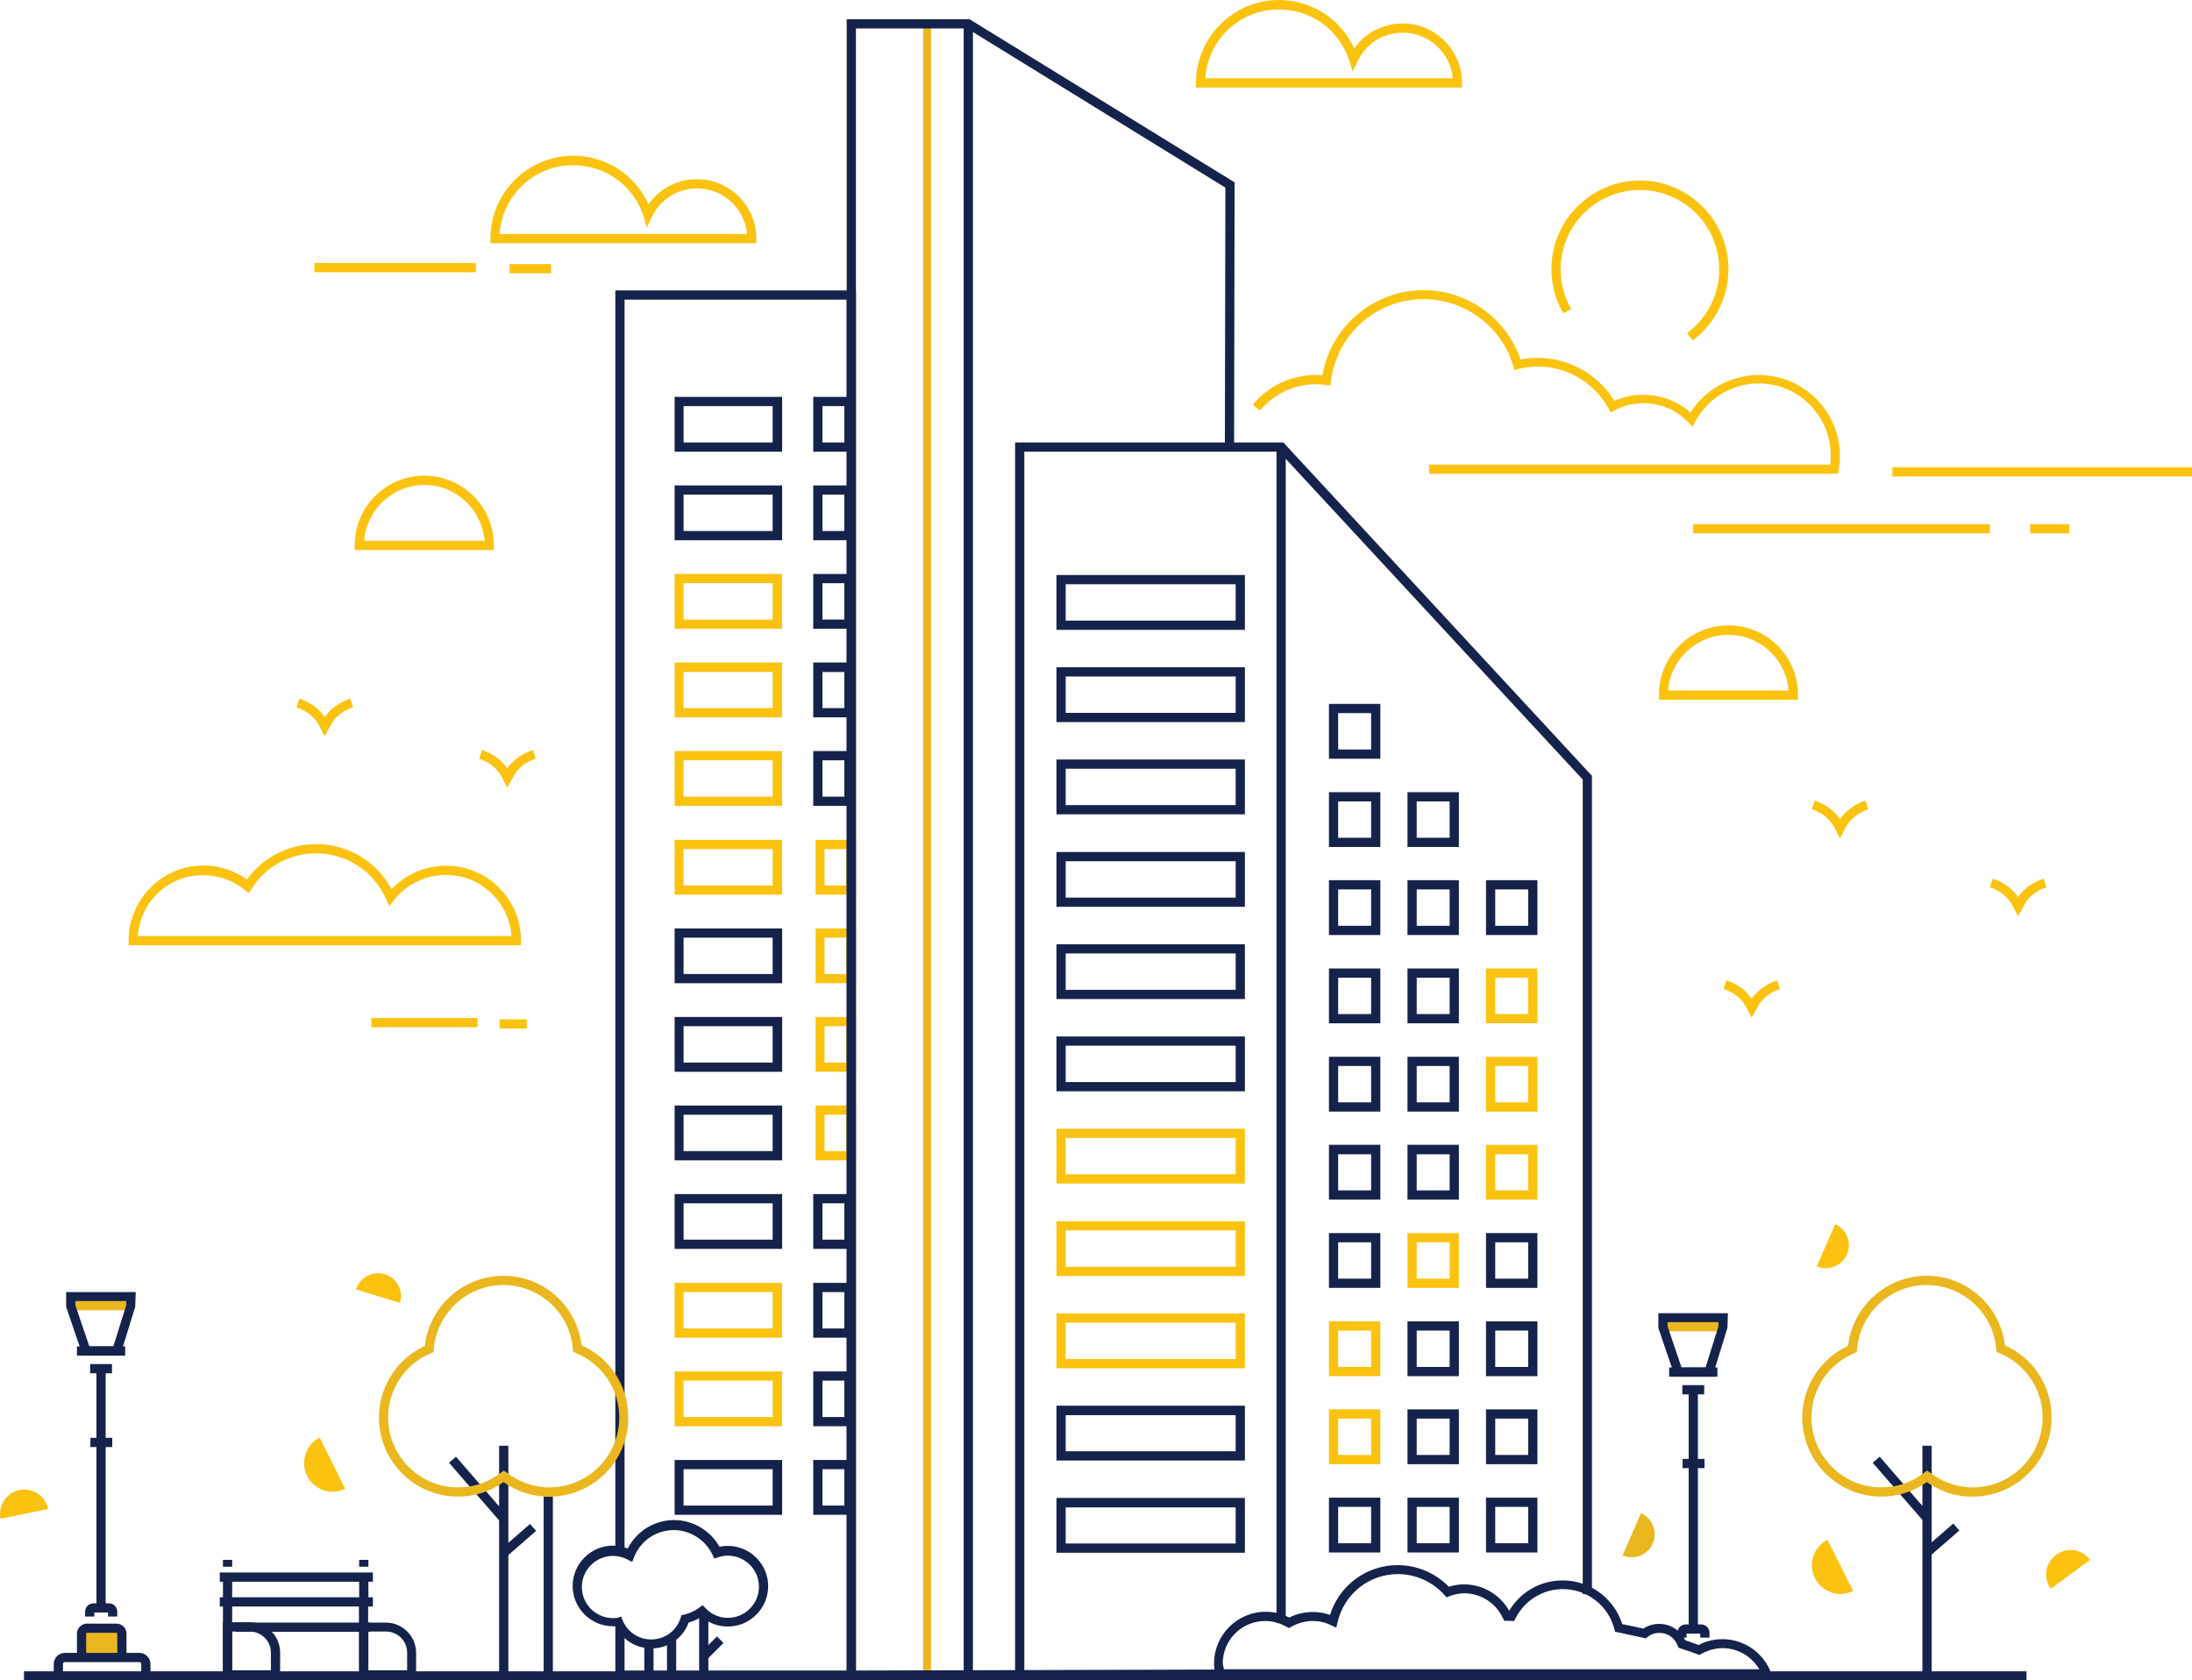 <?xml version="1.0" encoding="utf-8"?>
<!-- Generator: Adobe Illustrator 24.0.1, SVG Export Plug-In . SVG Version: 6.00 Build 0)  -->
<svg version="1.1" xmlns="http://www.w3.org/2000/svg" xmlns:xlink="http://www.w3.org/1999/xlink" x="0px" y="0px"
	 viewBox="0 0 831.8 637.6" style="enable-background:new 0 0 831.8 637.6;" xml:space="preserve">
<style type="text/css">
	.st0{fill:#FBC310;}
	.st1{fill:none;stroke:#EAB71F;stroke-width:3;stroke-miterlimit:10;}
	.st2{fill:#EAB71F;}
	.st3{fill:#15234C;}
</style>
<g id="background">
	<g>
		<path class="st0" d="M697.4,179.8H542.3v-3.5h152.2c0.2-1.2,0.2-2.3,0.2-3.5c0-15.1-12.3-27.3-27.3-27.3c-10,0-19.2,5.5-24,14.3
			l-1.1,2.1l-1.7-1.7c-4.5-4.7-10.5-7.2-17-7.2c-3.8,0-7.5,0.9-10.9,2.7l-1.5,0.8l-0.8-1.5c-5.4-9.8-15.7-15.9-26.8-15.9
			c-2.4,0-4.9,0.3-7.3,0.9l-1.6,0.4l-0.5-1.6c-4.4-14.9-18.4-25.3-34-25.3c-17.8,0-32.9,13.3-35.1,31l-0.2,1.8l-1.8-0.2
			c-1.3-0.2-2.5-0.3-3.8-0.3c-8.2,0-15.9,3.7-21.2,10l-2.7-2.2c5.9-7.2,14.6-11.3,23.9-11.3c0.8,0,1.7,0,2.5,0.1
			c3.2-18.5,19.4-32.3,38.4-32.3c16.6,0,31.5,10.7,36.8,26.3c2.2-0.4,4.3-0.6,6.5-0.6c11.9,0,22.9,6.2,29.1,16.3
			c3.5-1.5,7.2-2.3,11-2.3c6.7,0,12.9,2.4,17.9,6.7c5.6-8.8,15.4-14.2,25.9-14.2c17,0,30.8,13.8,30.8,30.8c0,1.8-0.2,3.7-0.5,5.6
			L697.4,179.8z"/>
	</g>
	<g>
		<path class="st0" d="M196,358.7H48.8v-1.8c0-15.7,12.8-28.5,28.4-28.5c5.9,0,11.7,1.9,16.5,5.3c6.1-8.4,15.8-13.4,26.3-13.4
			c12,0,23,6.6,28.6,17.1c5.4-5.7,12.8-8.9,20.7-8.9c15.7,0,28.4,12.8,28.4,28.4v1.8L196,358.7z M52.3,355.2h141.8
			c-0.9-12.9-11.7-23.2-24.9-23.2c-7.7,0-14.9,3.5-19.7,9.6l-1.8,2.3l-1.2-2.7c-4.6-10.6-15.1-17.4-26.6-17.4
			c-9.9,0-19.1,5-24.4,13.4l-1.1,1.7l-1.5-1.2c-4.4-3.6-10-5.6-15.8-5.6C64,331.9,53.2,342.2,52.3,355.2z"/>
	</g>
	<g>
		<rect x="140.9" y="386.3" class="st0" width="40.3" height="3.5"/>
	</g>
	<g>
		<rect x="189.6" y="386.8" class="st0" width="10.3" height="3.5"/>
	</g>
	<g>
		<rect x="119.3" y="99.8" class="st0" width="61.3" height="3.5"/>
	</g>
	<g>
		<rect x="193.4" y="100.2" class="st0" width="15.7" height="3.5"/>
	</g>
	<g>
		<rect x="770.4" y="198.9" class="st0" width="14.8" height="3.5"/>
	</g>
	<g>
		<rect x="642.5" y="198.9" class="st0" width="112.6" height="3.5"/>
	</g>
	<g>
		<rect x="718.1" y="177.3" class="st0" width="113.7" height="3.5"/>
	</g>
	<g>
		<path class="st0" d="M123.2,279.4l-1.5-2.9c-0.1-0.1-0.1-0.2-0.2-0.4c-0.8-1.6-2.9-5.7-9-7.7l1.1-3.3c5.2,1.7,8.1,4.7,9.6,7
			c1-1.4,3.9-5.1,9.7-7l1.1,3.3c-5.7,1.8-8,5.8-8,5.9L123.2,279.4z"/>
	</g>
	<g>
		<path class="st0" d="M192.5,298.9l-1.5-2.9c-0.1-0.1-0.1-0.2-0.2-0.4c-0.8-1.6-2.9-5.7-9-7.7l1.1-3.3c5.2,1.7,8.1,4.7,9.6,7
			c0.9-1.4,3.9-5.1,9.7-7l1.1,3.3c-5.7,1.8-7.9,5.7-8,5.9L192.5,298.9z"/>
	</g>
	<g>
		<path class="st0" d="M698.2,318.1l-1.5-2.9c-0.1-0.1-0.1-0.2-0.2-0.4c-0.8-1.6-2.9-5.7-9-7.7l1.1-3.3c5.2,1.7,8.1,4.7,9.6,7
			c1-1.4,3.9-5.1,9.7-7l1.1,3.3c-5.7,1.8-8,5.8-8,5.9L698.2,318.1z"/>
	</g>
	<g>
		<path class="st0" d="M664.7,386.2l-1.5-2.9c-0.1-0.1-0.1-0.2-0.2-0.4c-0.8-1.6-2.9-5.7-9-7.6l1.1-3.3c5.2,1.7,8.1,4.7,9.6,7
			c1-1.4,3.9-5.1,9.7-7l1.1,3.3c-5.7,1.8-8,5.8-8,5.9L664.7,386.2z"/>
	</g>
	<g>
		<path class="st0" d="M765.8,347.7l-1.5-2.9c-0.1-0.1-0.1-0.2-0.2-0.4c-0.8-1.6-2.9-5.7-9-7.7l1.1-3.3c5.2,1.7,8.1,4.7,9.6,7
			c0.9-1.4,3.9-5.1,9.7-7l1.1,3.3c-5.7,1.8-7.9,5.7-8,5.9L765.8,347.7z"/>
	</g>
	<g>
		<path class="st0" d="M187.4,208.7h-52.8v-1.8c0-14.6,11.8-26.4,26.4-26.4c14.6,0,26.4,11.8,26.4,26.4V208.7z M138.2,205.2h45.7
			C182.9,193.4,173,184,161,184S139.1,193.4,138.2,205.2z"/>
	</g>
	<g>
		<path class="st0" d="M682.3,265.5h-52.8v-1.8c0-14.6,11.8-26.4,26.4-26.4c14.6,0,26.4,11.8,26.4,26.4V265.5z M633,262h45.7
			c-0.9-11.8-10.8-21.1-22.8-21.1C643.8,240.9,633.9,250.2,633,262z"/>
	</g>
	<g>
		<path class="st0" d="M287.1,92.3h-101v-1.8c0-17.3,14.1-31.4,31.4-31.4c12.5,0,23.6,7.3,28.6,18.4c4.2-6,10.9-9.5,18.4-9.5
			c12.4,0,22.5,10.1,22.5,22.5V92.3z M189.6,88.8h93.9c-0.9-9.7-9.1-17.3-19-17.3c-7.4,0-13.9,4.1-17.1,10.8l-1.9,4l-1.3-4.2
			c-3.7-11.6-14.4-19.4-26.6-19.4C202.7,62.6,190.5,74.2,189.6,88.8z"/>
	</g>
	<g>
		<path class="st0" d="M554.8,33.2h-101v-1.8C453.9,14.1,468,0,485.3,0c12.5,0,23.6,7.3,28.6,18.4c4.2-6,10.9-9.5,18.4-9.5
			c12.4,0,22.5,10.1,22.5,22.5V33.2z M457.4,29.7h93.9c-0.9-9.7-9.1-17.3-19-17.3c-7.4,0-13.9,4.1-17.1,10.8l-1.9,4l-1.3-4.2
			c-3.7-11.6-14.4-19.4-26.6-19.4C470.5,3.5,458.3,15.1,457.4,29.7z"/>
	</g>
	<g>
		<path class="st0" d="M642.3,129.2l-2.1-2.8c7.7-5.7,12.2-14.6,12.2-24.2c0-16.6-13.5-30.1-30.1-30.1c-16.6,0-30.1,13.5-30.1,30.1
			c0,5.3,1.4,10.5,4,15l-3,1.7c-2.9-5.1-4.5-10.9-4.5-16.8c0-18.5,15.1-33.6,33.6-33.6c18.5,0,33.6,15.1,33.6,33.6
			C655.9,112.8,650.8,122.9,642.3,129.2z"/>
	</g>
</g>
<g id="color">
	<path class="st0" d="M7.4,565.4c-5,1-8.2,5.9-7.2,10.9l18.1-3.7C17.3,567.6,12.4,564.4,7.4,565.4z"/>
	<path class="st0" d="M780.2,590c-4.1,3-5,8.8-2,12.9l14.9-11C790.1,587.8,784.4,586.9,780.2,590z"/>
	<path class="st1" d="M365.9,635.7h-12.6c-0.8,0-1.5-0.7-1.5-1.5V10.4c0-0.8,0.7-1.5,1.5-1.5h12.6c0.8,0,1.5,0.7,1.5,1.5v623.7
		C367.5,635,366.8,635.7,365.9,635.7z"/>
	<rect x="631.1" y="500" class="st2" width="22.7" height="5.2"/>
	<rect x="26.9" y="492" class="st2" width="22.7" height="5.2"/>
	<rect x="30.9" y="617.8" class="st2" width="15.4" height="10.7"/>
	<path class="st0" d="M146,483.5c-4.6-1.4-9.5,1.2-10.9,5.8l16.7,5.1C153.2,489.7,150.6,484.9,146,483.5z"/>
	<path class="st0" d="M700.9,476c1.9-4.4-0.1-9.6-4.5-11.5l-7,16C693.8,482.4,698.9,480.4,700.9,476z"/>
	<path class="st2" d="M627.2,585.7c1.9-4.4-0.1-9.6-4.5-11.5l-7,16C620.2,592.1,625.3,590.1,627.2,585.7z"/>
	<path class="st0" d="M116.5,560c2.7,5.4,9.2,7.6,14.5,4.9l-9.7-19.4C116.1,548.1,113.9,554.6,116.5,560z"/>
	<path class="st0" d="M688.7,598.8c2.7,5.4,9.2,7.6,14.5,4.9l-9.7-19.4C688.2,586.9,686,593.4,688.7,598.8z"/>
</g>
<g id="line">
	<g>
		<path class="st0" d="M324.8,406.7h-15.3v-20.8h15.3V406.7z M312.9,403.2h8.3v-13.8h-8.3V403.2z"/>
	</g>
	<g>
		<path class="st0" d="M324.8,339.5h-15.3v-20.8h15.3V339.5z M312.9,336h8.3v-13.8h-8.3V336z"/>
	</g>
	<g>
		<path class="st0" d="M324.8,373.1h-15.3v-20.8h15.3V373.1z M312.9,369.6h8.3v-13.8h-8.3V369.6z"/>
	</g>
	<g>
		<path class="st0" d="M324.8,440.3h-15.3v-20.8h15.3V440.3z M312.9,436.8h8.3v-13.8h-8.3V436.8z"/>
	</g>
	<g>
		<rect x="9.1" y="634.2" class="st3" width="759.9" height="3.5"/>
	</g>
	<g>
		<polygon class="st3" points="324.8,637.4 233.5,637.4 233.5,616.5 237,616.5 237,633.9 321.3,633.9 321.3,113.7 237,113.7 
			237,588.7 233.5,588.7 233.5,110.2 324.8,110.2 		"/>
	</g>
	<g>
		<polygon class="st3" points="321.3,637.4 321.3,7.3 368,7.3 368.4,7.6 468.5,69.2 468.3,169.6 464.8,169.6 465,71.2 367,10.8 
			324.8,10.8 324.8,633.9 465.9,633.5 466,637 		"/>
	</g>
	<g>
		<polygon class="st3" points="388.7,635.3 385.2,635.3 385.2,167.9 487,167.9 604.1,294.4 604.1,604.9 600.6,604.9 600.6,295.8 
			485.4,171.4 388.7,171.4 		"/>
	</g>
	<g>
		<path class="st3" d="M523.8,287.9h-19.5v-20.8h19.5V287.9z M507.8,284.4h12.5v-13.8h-12.5V284.4z"/>
	</g>
	<g>
		<path class="st3" d="M523.8,321.4h-19.5v-20.8h19.5V321.4z M507.8,317.9h12.5v-13.8h-12.5V317.9z"/>
	</g>
	<g>
		<path class="st3" d="M523.8,354.8h-19.5v-20.8h19.5V354.8z M507.8,351.3h12.5v-13.8h-12.5V351.3z"/>
	</g>
	<g>
		<path class="st3" d="M523.8,388.3h-19.5v-20.8h19.5V388.3z M507.8,384.8h12.5V371h-12.5V384.8z"/>
	</g>
	<g>
		<path class="st3" d="M523.8,421.8h-19.5V401h19.5V421.8z M507.8,418.3h12.5v-13.8h-12.5V418.3z"/>
	</g>
	<g>
		<path class="st3" d="M523.8,455.2h-19.5v-20.8h19.5V455.2z M507.8,451.7h12.5V438h-12.5V451.7z"/>
	</g>
	<g>
		<path class="st3" d="M523.8,488.7h-19.5v-20.8h19.5V488.7z M507.8,485.2h12.5v-13.8h-12.5V485.2z"/>
	</g>
	<g>
		<path class="st0" d="M523.8,522.2h-19.5v-20.8h19.5V522.2z M507.8,518.7h12.5v-13.8h-12.5V518.7z"/>
	</g>
	<g>
		<path class="st0" d="M523.8,555.6h-19.5v-20.8h19.5V555.6z M507.8,552.1h12.5v-13.8h-12.5V552.1z"/>
	</g>
	<g>
		<path class="st3" d="M523.8,589.1h-19.5v-20.8h19.5V589.1z M507.8,585.6h12.5v-13.8h-12.5V585.6z"/>
	</g>
	<g>
		<path class="st3" d="M553.6,321.4h-19.5v-20.8h19.5V321.4z M537.6,317.9h12.5v-13.8h-12.5V317.9z"/>
	</g>
	<g>
		<path class="st3" d="M553.6,354.8h-19.5v-20.8h19.5V354.8z M537.6,351.3h12.5v-13.8h-12.5V351.3z"/>
	</g>
	<g>
		<path class="st3" d="M553.6,388.3h-19.5v-20.8h19.5V388.3z M537.6,384.8h12.5V371h-12.5V384.8z"/>
	</g>
	<g>
		<path class="st3" d="M553.6,421.8h-19.5V401h19.5V421.8z M537.6,418.3h12.5v-13.8h-12.5V418.3z"/>
	</g>
	<g>
		<path class="st3" d="M553.6,455.2h-19.5v-20.8h19.5V455.2z M537.6,451.7h12.5V438h-12.5V451.7z"/>
	</g>
	<g>
		<path class="st0" d="M553.6,488.7h-19.5v-20.8h19.5V488.7z M537.6,485.2h12.5v-13.8h-12.5V485.2z"/>
	</g>
	<g>
		<path class="st3" d="M553.6,522.2h-19.5v-20.8h19.5V522.2z M537.6,518.7h12.5v-13.8h-12.5V518.7z"/>
	</g>
	<g>
		<path class="st3" d="M553.6,555.6h-19.5v-20.8h19.5V555.6z M537.6,552.1h12.5v-13.8h-12.5V552.1z"/>
	</g>
	<g>
		<path class="st3" d="M553.6,589.1h-19.5v-20.8h19.5V589.1z M537.6,585.6h12.5v-13.8h-12.5V585.6z"/>
	</g>
	<g>
		<path class="st3" d="M583.4,354.8h-19.5v-20.8h19.5V354.8z M567.4,351.3h12.5v-13.8h-12.5V351.3z"/>
	</g>
	<g>
		<path class="st0" d="M583.4,388.3h-19.5v-20.8h19.5V388.3z M567.4,384.8h12.5V371h-12.5V384.8z"/>
	</g>
	<g>
		<path class="st0" d="M583.4,421.8h-19.5V401h19.5V421.8z M567.4,418.3h12.5v-13.8h-12.5V418.3z"/>
	</g>
	<g>
		<path class="st0" d="M583.4,455.2h-19.5v-20.8h19.5V455.2z M567.4,451.7h12.5V438h-12.5V451.7z"/>
	</g>
	<g>
		<path class="st3" d="M583.4,488.7h-19.5v-20.8h19.5V488.7z M567.4,485.2h12.5v-13.8h-12.5V485.2z"/>
	</g>
	<g>
		<path class="st3" d="M583.4,522.2h-19.5v-20.8h19.5V522.2z M567.4,518.7h12.5v-13.8h-12.5V518.7z"/>
	</g>
	<g>
		<path class="st3" d="M583.4,555.6h-19.5v-20.8h19.5V555.6z M567.4,552.1h12.5v-13.8h-12.5V552.1z"/>
	</g>
	<g>
		<path class="st3" d="M583.4,589.1h-19.5v-20.8h19.5V589.1z M567.4,585.6h12.5v-13.8h-12.5V585.6z"/>
	</g>
	<g>
		<path class="st3" d="M472.4,239h-71.5v-20.8h71.5V239z M404.4,235.5h64.5v-13.8h-64.5V235.5z"/>
	</g>
	<g>
		<path class="st3" d="M472.4,274h-71.5v-20.8h71.5V274z M404.4,270.5h64.5v-13.8h-64.5V270.5z"/>
	</g>
	<g>
		<path class="st3" d="M472.4,309h-71.5v-20.8h71.5V309z M404.4,305.5h64.5v-13.8h-64.5V305.5z"/>
	</g>
	<g>
		<path class="st3" d="M472.4,344.1h-71.5v-20.8h71.5V344.1z M404.4,340.6h64.5v-13.8h-64.5V340.6z"/>
	</g>
	<g>
		<path class="st3" d="M472.4,379.1h-71.5v-20.8h71.5V379.1z M404.4,375.6h64.5v-13.8h-64.5V375.6z"/>
	</g>
	<g>
		<path class="st3" d="M472.4,414.1h-71.5v-20.8h71.5V414.1z M404.4,410.6h64.5v-13.8h-64.5V410.6z"/>
	</g>
	<g>
		<path class="st0" d="M472.4,449.1h-71.5v-20.8h71.5V449.1z M404.4,445.6h64.5v-13.8h-64.5V445.6z"/>
	</g>
	<g>
		<path class="st0" d="M472.4,484.2h-71.5v-20.8h71.5V484.2z M404.4,480.7h64.5v-13.8h-64.5V480.7z"/>
	</g>
	<g>
		<path class="st0" d="M472.4,519.2h-71.5v-20.8h71.5V519.2z M404.4,515.7h64.5v-13.8h-64.5V515.7z"/>
	</g>
	<g>
		<path class="st3" d="M472.4,554.2h-71.5v-20.8h71.5V554.2z M404.4,550.7h64.5V537h-64.5V550.7z"/>
	</g>
	<g>
		<path class="st3" d="M472.4,589.2h-71.5v-20.8h71.5V589.2z M404.4,585.7h64.5V572h-64.5V585.7z"/>
	</g>
	<g>
		<path class="st3" d="M296.8,171.4h-40.8v-20.8h40.8V171.4z M259.4,167.9h33.8v-13.8h-33.8V167.9z"/>
	</g>
	<g>
		<path class="st3" d="M323.9,171.4h-15.3v-20.8h15.3V171.4z M312.1,167.9h8.3v-13.8h-8.3V167.9z"/>
	</g>
	<g>
		<path class="st3" d="M296.8,205h-40.8v-20.8h40.8V205z M259.4,201.5h33.8v-13.8h-33.8V201.5z"/>
	</g>
	<g>
		<path class="st3" d="M323.9,205h-15.3v-20.8h15.3V205z M312.1,201.5h8.3v-13.8h-8.3V201.5z"/>
	</g>
	<g>
		<path class="st0" d="M296.8,238.6h-40.8v-20.8h40.8V238.6z M259.4,235.1h33.8v-13.8h-33.8V235.1z"/>
	</g>
	<g>
		<path class="st3" d="M323.9,238.6h-15.3v-20.8h15.3V238.6z M312.1,235.1h8.3v-13.8h-8.3V235.1z"/>
	</g>
	<g>
		<path class="st0" d="M296.8,272.2h-40.8v-20.8h40.8V272.2z M259.4,268.7h33.8V255h-33.8V268.7z"/>
	</g>
	<g>
		<path class="st3" d="M323.9,272.2h-15.3v-20.8h15.3V272.2z M312.1,268.7h8.3V255h-8.3V268.7z"/>
	</g>
	<g>
		<path class="st0" d="M296.8,305.8h-40.8v-20.8h40.8V305.8z M259.4,302.3h33.8v-13.8h-33.8V302.3z"/>
	</g>
	<g>
		<path class="st3" d="M323.9,305.8h-15.3v-20.8h15.3V305.8z M312.1,302.3h8.3v-13.8h-8.3V302.3z"/>
	</g>
	<g>
		<path class="st0" d="M296.8,339.5h-40.8v-20.8h40.8V339.5z M259.4,336h33.8v-13.8h-33.8V336z"/>
	</g>
	<g>
		<path class="st3" d="M296.8,373.1h-40.8v-20.8h40.8V373.1z M259.4,369.6h33.8v-13.8h-33.8V369.6z"/>
	</g>
	<g>
		<path class="st3" d="M296.8,406.7h-40.8v-20.8h40.8V406.7z M259.4,403.2h33.8v-13.8h-33.8V403.2z"/>
	</g>
	<g>
		<path class="st3" d="M296.8,440.3h-40.8v-20.8h40.8V440.3z M259.4,436.8h33.8v-13.8h-33.8V436.8z"/>
	</g>
	<g>
		<path class="st3" d="M296.8,473.9h-40.8v-20.8h40.8V473.9z M259.4,470.4h33.8v-13.8h-33.8V470.4z"/>
	</g>
	<g>
		<path class="st3" d="M323.9,473.9h-15.3v-20.8h15.3V473.9z M312.1,470.4h8.3v-13.8h-8.3V470.4z"/>
	</g>
	<g>
		<path class="st0" d="M296.8,507.6h-40.8v-20.8h40.8V507.6z M259.4,504.1h33.8v-13.8h-33.8V504.1z"/>
	</g>
	<g>
		<path class="st3" d="M323.9,507.6h-15.3v-20.8h15.3V507.6z M312.1,504.1h8.3v-13.8h-8.3V504.1z"/>
	</g>
	<g>
		<path class="st0" d="M296.8,541.2h-40.8v-20.8h40.8V541.2z M259.4,537.7h33.8v-13.8h-33.8V537.7z"/>
	</g>
	<g>
		<path class="st3" d="M323.9,541.2h-15.3v-20.8h15.3V541.2z M312.1,537.7h8.3v-13.8h-8.3V537.7z"/>
	</g>
	<g>
		<path class="st3" d="M296.8,574.8h-40.8V554h40.8V574.8z M259.4,571.3h33.8v-13.8h-33.8V571.3z"/>
	</g>
	<g>
		<path class="st3" d="M323.9,574.8h-15.3V554h15.3V574.8z M312.1,571.3h8.3v-13.8h-8.3V571.3z"/>
	</g>
	<g>
		<rect x="365.7" y="9.1" class="st3" width="3.5" height="627.6"/>
	</g>
	<g>
		<rect x="484.4" y="169.6" class="st3" width="3.5" height="446.2"/>
	</g>
	<g>
		<rect x="206.3" y="567.9" class="st3" width="3.5" height="67.9"/>
	</g>
	<g>
		<rect x="189.4" y="548.6" class="st3" width="3.5" height="86.6"/>
	</g>
	<g>
		
			<rect x="179.7" y="550.1" transform="matrix(0.755 -0.656 0.656 0.755 -326.156 257.608)" class="st3" width="3.5" height="29.7"/>
	</g>
	<g>
		
			<rect x="189.4" y="582.7" transform="matrix(0.755 -0.656 0.656 0.755 -335.054 272.103)" class="st3" width="14.5" height="3.5"/>
	</g>
	<g>
		<path class="st2" d="M208.5,567.9c-0.4,0-0.9,0-1.3,0c-5.8-0.2-11.3-2.1-16.1-5.5c-5.1,3.6-11.1,5.5-17.3,5.5
			c-16.5,0-30-13.4-30-30c0-11.7,6.8-22.3,17.4-27.2c1.7-15,14.6-26.6,29.8-26.6c6.6,0,12.9,2.1,18.1,6.1
			c6.5,4.9,10.7,12.3,11.6,20.3c10.8,4.8,17.7,15.4,17.7,27.3C238.5,554.5,225,567.9,208.5,567.9z M191.2,558l1.1,0.8
			c4.4,3.4,9.6,5.3,15.1,5.6c0.4,0,0.8,0,1.1,0c14.6,0,26.5-11.9,26.5-26.5c0-10.8-6.5-20.4-16.5-24.5l-1-0.4l-0.1-1.1
			c-0.6-7.5-4.4-14.4-10.4-18.9c-4.6-3.5-10.2-5.4-16-5.4c-13.7,0-25.3,10.7-26.4,24.4l-0.1,1.1l-1,0.4
			c-9.8,4.1-16.2,13.7-16.2,24.4c0,14.6,11.9,26.5,26.5,26.5c6,0,11.6-1.9,16.3-5.6L191.2,558z"/>
	</g>
	<g>
		<rect x="729.5" y="548.6" class="st3" width="3.5" height="86.6"/>
	</g>
	<g>
		
			<rect x="719.8" y="550.1" transform="matrix(0.755 -0.656 0.656 0.755 -193.679 611.918)" class="st3" width="3.5" height="29.7"/>
	</g>
	<g>
		
			<rect x="729.5" y="582.7" transform="matrix(0.755 -0.656 0.656 0.755 -202.746 626.241)" class="st3" width="14.5" height="3.5"/>
	</g>
	<g>
		<path class="st2" d="M748.6,567.9c-0.4,0-0.9,0-1.3,0c-5.8-0.2-11.3-2.1-16.1-5.5c-5.1,3.6-11.1,5.5-17.3,5.5
			c-16.5,0-30-13.4-30-30c0-11.7,6.8-22.3,17.4-27.2c1.7-15,14.6-26.6,29.8-26.6c6.6,0,12.9,2.1,18.1,6.1
			c6.5,4.9,10.7,12.3,11.6,20.3c10.8,4.8,17.7,15.4,17.7,27.3C778.6,554.5,765.1,567.9,748.6,567.9z M731.3,558l1.1,0.8
			c4.4,3.4,9.6,5.3,15.1,5.6c0.4,0,0.8,0,1.1,0c14.6,0,26.5-11.9,26.5-26.5c0-10.8-6.5-20.4-16.5-24.5l-1-0.4l-0.1-1.1
			c-0.6-7.5-4.4-14.4-10.4-18.9c-4.6-3.5-10.2-5.4-16-5.4c-13.7,0-25.3,10.7-26.4,24.4l-0.1,1.1l-1,0.4
			c-9.8,4.1-16.2,13.7-16.2,24.4c0,14.6,11.9,26.5,26.5,26.5c6,0,11.6-1.9,16.3-5.6L731.3,558z"/>
	</g>
	<g>
		<rect x="84.6" y="608.4" class="st3" width="3.5" height="27.4"/>
	</g>
	<g>
		<rect x="84.6" y="599.1" class="st3" width="3.5" height="7.2"/>
	</g>
	<g>
		<path class="st3" d="M157.9,637.3h-21.7v-28.9h3.5v7.3h6.7c6.3,0,11.5,5.1,11.5,11.5V637.3z M139.8,633.8h14.7v-6.7
			c0-4.4-3.6-8-8-8h-6.7V633.8z"/>
	</g>
	<g>
		<rect x="136.3" y="599" class="st3" width="3.5" height="7.4"/>
	</g>
	<g>
		<rect x="136.3" y="591.9" class="st3" width="3.5" height="2.6"/>
	</g>
	<g>
		<rect x="84.6" y="591.9" class="st3" width="3.5" height="2.6"/>
	</g>
	<g>
		<path class="st3" d="M106.3,637.3H84.6v-21.7h10.2c6.3,0,11.5,5.1,11.5,11.5V637.3z M88.1,633.8h14.7v-6.7c0-4.4-3.6-8-8-8h-6.7
			V633.8z"/>
	</g>
	<g>
		<rect x="83.4" y="596.7" class="st3" width="58.1" height="3.5"/>
	</g>
	<g>
		<rect x="83.4" y="606.1" class="st3" width="58.1" height="3.5"/>
	</g>
	<g>
		<rect x="89.4" y="615.7" class="st3" width="51.1" height="3.5"/>
	</g>
	<g>
		<rect x="640.8" y="527.5" class="st3" width="3.5" height="89.6"/>
	</g>
	<g>
		<path class="st3" d="M648.7,621.4h-3.5v-1.5H640v1.5h-3.5v-1.8c0-1.8,1.4-3.2,3.2-3.2h5.8c1.8,0,3.2,1.4,3.2,3.2V621.4z"/>
	</g>
	<g>
		<path class="st3" d="M649.8,522.4h-14.2l-6.3-18.5v-5.6h26.4l-0.2,5.7l-0.1,0.2L649.8,522.4z M638.1,518.9h9.1l4.9-15.6l0-1.6
			h-19.3v1.6L638.1,518.9z"/>
	</g>
	<g>
		<rect x="638.5" y="553.6" class="st3" width="8.3" height="3.5"/>
	</g>
	<g>
		<rect x="638.4" y="525.6" class="st3" width="8.3" height="3.5"/>
	</g>
	<g>
		<rect x="633.4" y="518.9" class="st3" width="18.3" height="3.5"/>
	</g>
	<g>
		<rect x="36.6" y="519.5" class="st3" width="3.5" height="89.6"/>
	</g>
	<g>
		<path class="st3" d="M44.5,613.4H41v-1.5h-5.2v1.5h-3.5v-1.8c0-1.8,1.4-3.2,3.2-3.2h5.8c1.8,0,3.2,1.4,3.2,3.2V613.4z"/>
	</g>
	<g>
		<path class="st3" d="M48,628.5h-3.5v-8.6c0-0.2-0.2-0.3-0.3-0.3H33c-0.2,0-0.3,0.2-0.3,0.3v8.6h-3.5v-8.6c0-2.1,1.7-3.8,3.8-3.8
			h11.2c2.1,0,3.8,1.7,3.8,3.8V628.5z"/>
	</g>
	<g>
		<path class="st3" d="M57.1,635.9h-3.5v-4.5c0-0.4-0.3-0.7-0.7-0.7H24.6c-0.4,0-0.7,0.3-0.7,0.7v4.1h-3.5v-4.1
			c0-2.3,1.9-4.2,4.2-4.2h28.3c2.3,0,4.2,1.9,4.2,4.2V635.9z"/>
	</g>
	<g>
		<path class="st3" d="M45.6,514.4H31.4l-6.3-18.5v-5.6h26.4l-0.2,5.7l-0.1,0.2L45.6,514.4z M33.9,510.9H43l4.9-15.6l0-1.6H28.6v1.6
			L33.9,510.9z"/>
	</g>
	<g>
		<rect x="34.3" y="545.6" class="st3" width="8.3" height="3.5"/>
	</g>
	<g>
		<rect x="34.2" y="517.6" class="st3" width="8.3" height="3.5"/>
	</g>
	<g>
		<rect x="29.2" y="510.9" class="st3" width="18.3" height="3.5"/>
	</g>
	<g>
		<rect x="244.5" y="623.8" class="st3" width="3.5" height="13.5"/>
	</g>
	<g>
		<path class="st3" d="M247.2,625.5c-5.8,0-11-3.2-13.6-8.4c-0.3,0-0.6,0-1,0c-8.4,0-15.3-6.9-15.3-15.3s6.9-15.3,15.3-15.3
			c1.9,0,3.8,0.4,5.6,1.1c3.4-6.6,10.1-10.8,17.6-10.8c7.1,0,13.7,3.9,17.2,10.1c1.1-0.2,2.1-0.3,3.2-0.3c8.4,0,15.3,6.9,15.3,15.3
			s-6.9,15.3-15.3,15.3c-3.7,0-7.2-1.3-10-3.7c-1.5,1-3.2,1.7-4.9,2.2C259.2,621.6,253.6,625.5,247.2,625.5z M235.7,613.4l0.5,1.3
			c1.8,4.5,6.1,7.4,10.9,7.4c5.2,0,9.7-3.3,11.2-8.3l0.3-0.9l1-0.2c2.1-0.5,4.1-1.4,5.8-2.7l1.2-0.9l1.1,1.1
			c2.2,2.4,5.3,3.7,8.5,3.7c6.5,0,11.8-5.3,11.8-11.8s-5.3-11.8-11.8-11.8c-1.2,0-2.4,0.2-3.6,0.6l-1.5,0.5l-0.7-1.4
			c-2.7-5.7-8.5-9.4-14.7-9.4c-6.7,0-12.6,4-15.1,10.3l-0.7,1.8l-1.7-0.9c-1.7-0.9-3.7-1.4-5.6-1.4c-6.5,0-11.8,5.3-11.8,11.8
			s5.3,11.8,11.8,11.8c0.5,0,1.1,0,1.8-0.1L235.7,613.4z"/>
	</g>
	<g>
		<rect x="265.3" y="612.7" class="st3" width="3.5" height="24.8"/>
	</g>
	<g>
		<rect x="253.1" y="621.1" class="st3" width="3.5" height="16.4"/>
	</g>
	<g>
		
			<rect x="265.8" y="623.6" transform="matrix(0.707 -0.707 0.707 0.707 -363.031 374.287)" class="st3" width="8.9" height="3.5"/>
	</g>
	<g>
		<path class="st3" d="M672.9,636.9H461.5l-0.3-1.4c-0.3-1.5-0.5-2.9-0.5-4.3c0-10.8,8.8-19.6,19.6-19.6c3.1,0,6.2,0.7,8.9,2.2
			c4.8-2.4,10.5-2.8,15.5-1c3.5-11.2,13.8-18.9,25.7-18.9c7.3,0,14.3,3,19.4,8.2c1.9-0.6,3.9-0.9,5.8-0.9c7.1,0,13.6,3.9,17.1,10
			c4.3-7.2,11.9-11.5,20.3-11.5c10.4,0,19.5,6.8,22.6,16.6c2.7,0.5,5.4,1.1,8,1.7c1.8-1.2,3.8-1.8,6-1.8c4.3,0,8,2.4,9.9,6.2
			c1.7,0.6,3.4,1.2,5.1,1.8c2.8-1.5,5.9-2.2,9.1-2.2c8.1,0,15.4,5.1,18.3,12.6L672.9,636.9z M464.4,633.4h203.2
			c-2.9-4.9-8.2-8-13.9-8c-2.8,0-5.6,0.8-8.1,2.2l-0.7,0.4l-0.8-0.3c-2.1-0.8-4.2-1.5-6.4-2.2l-0.8-0.3l-0.3-0.8
			c-1.1-2.9-3.8-4.8-6.9-4.8c-1.7,0-3.2,0.5-4.5,1.6l-0.7,0.5l-0.8-0.2c-3.2-0.7-6.4-1.4-9.7-2.1l-1.1-0.2l-0.3-1.1
			c-2.3-8.9-10.4-15.1-19.5-15.1c-7.6,0-14.5,4.2-18,11.1l-0.5,1l-3.8-0.1l-0.5-1c-2.6-5.7-8.4-9.4-14.6-9.4c-1.9,0-3.9,0.4-5.7,1.1
			l-1.1,0.4l-0.8-0.9c-4.5-5-10.9-7.9-17.6-7.9c-11,0-20.4,7.5-22.9,18.2l-0.5,2.1l-2-0.9c-2.2-1.1-4.5-1.6-7-1.6
			c-2.8,0-5.6,0.8-8.1,2.2l-0.9,0.5l-0.9-0.5c-2.5-1.4-5.2-2.2-8.1-2.2c-8.9,0-16.1,7.2-16.1,16.1
			C464.2,632,464.3,632.7,464.4,633.4z"/>
	</g>
</g>
</svg>
